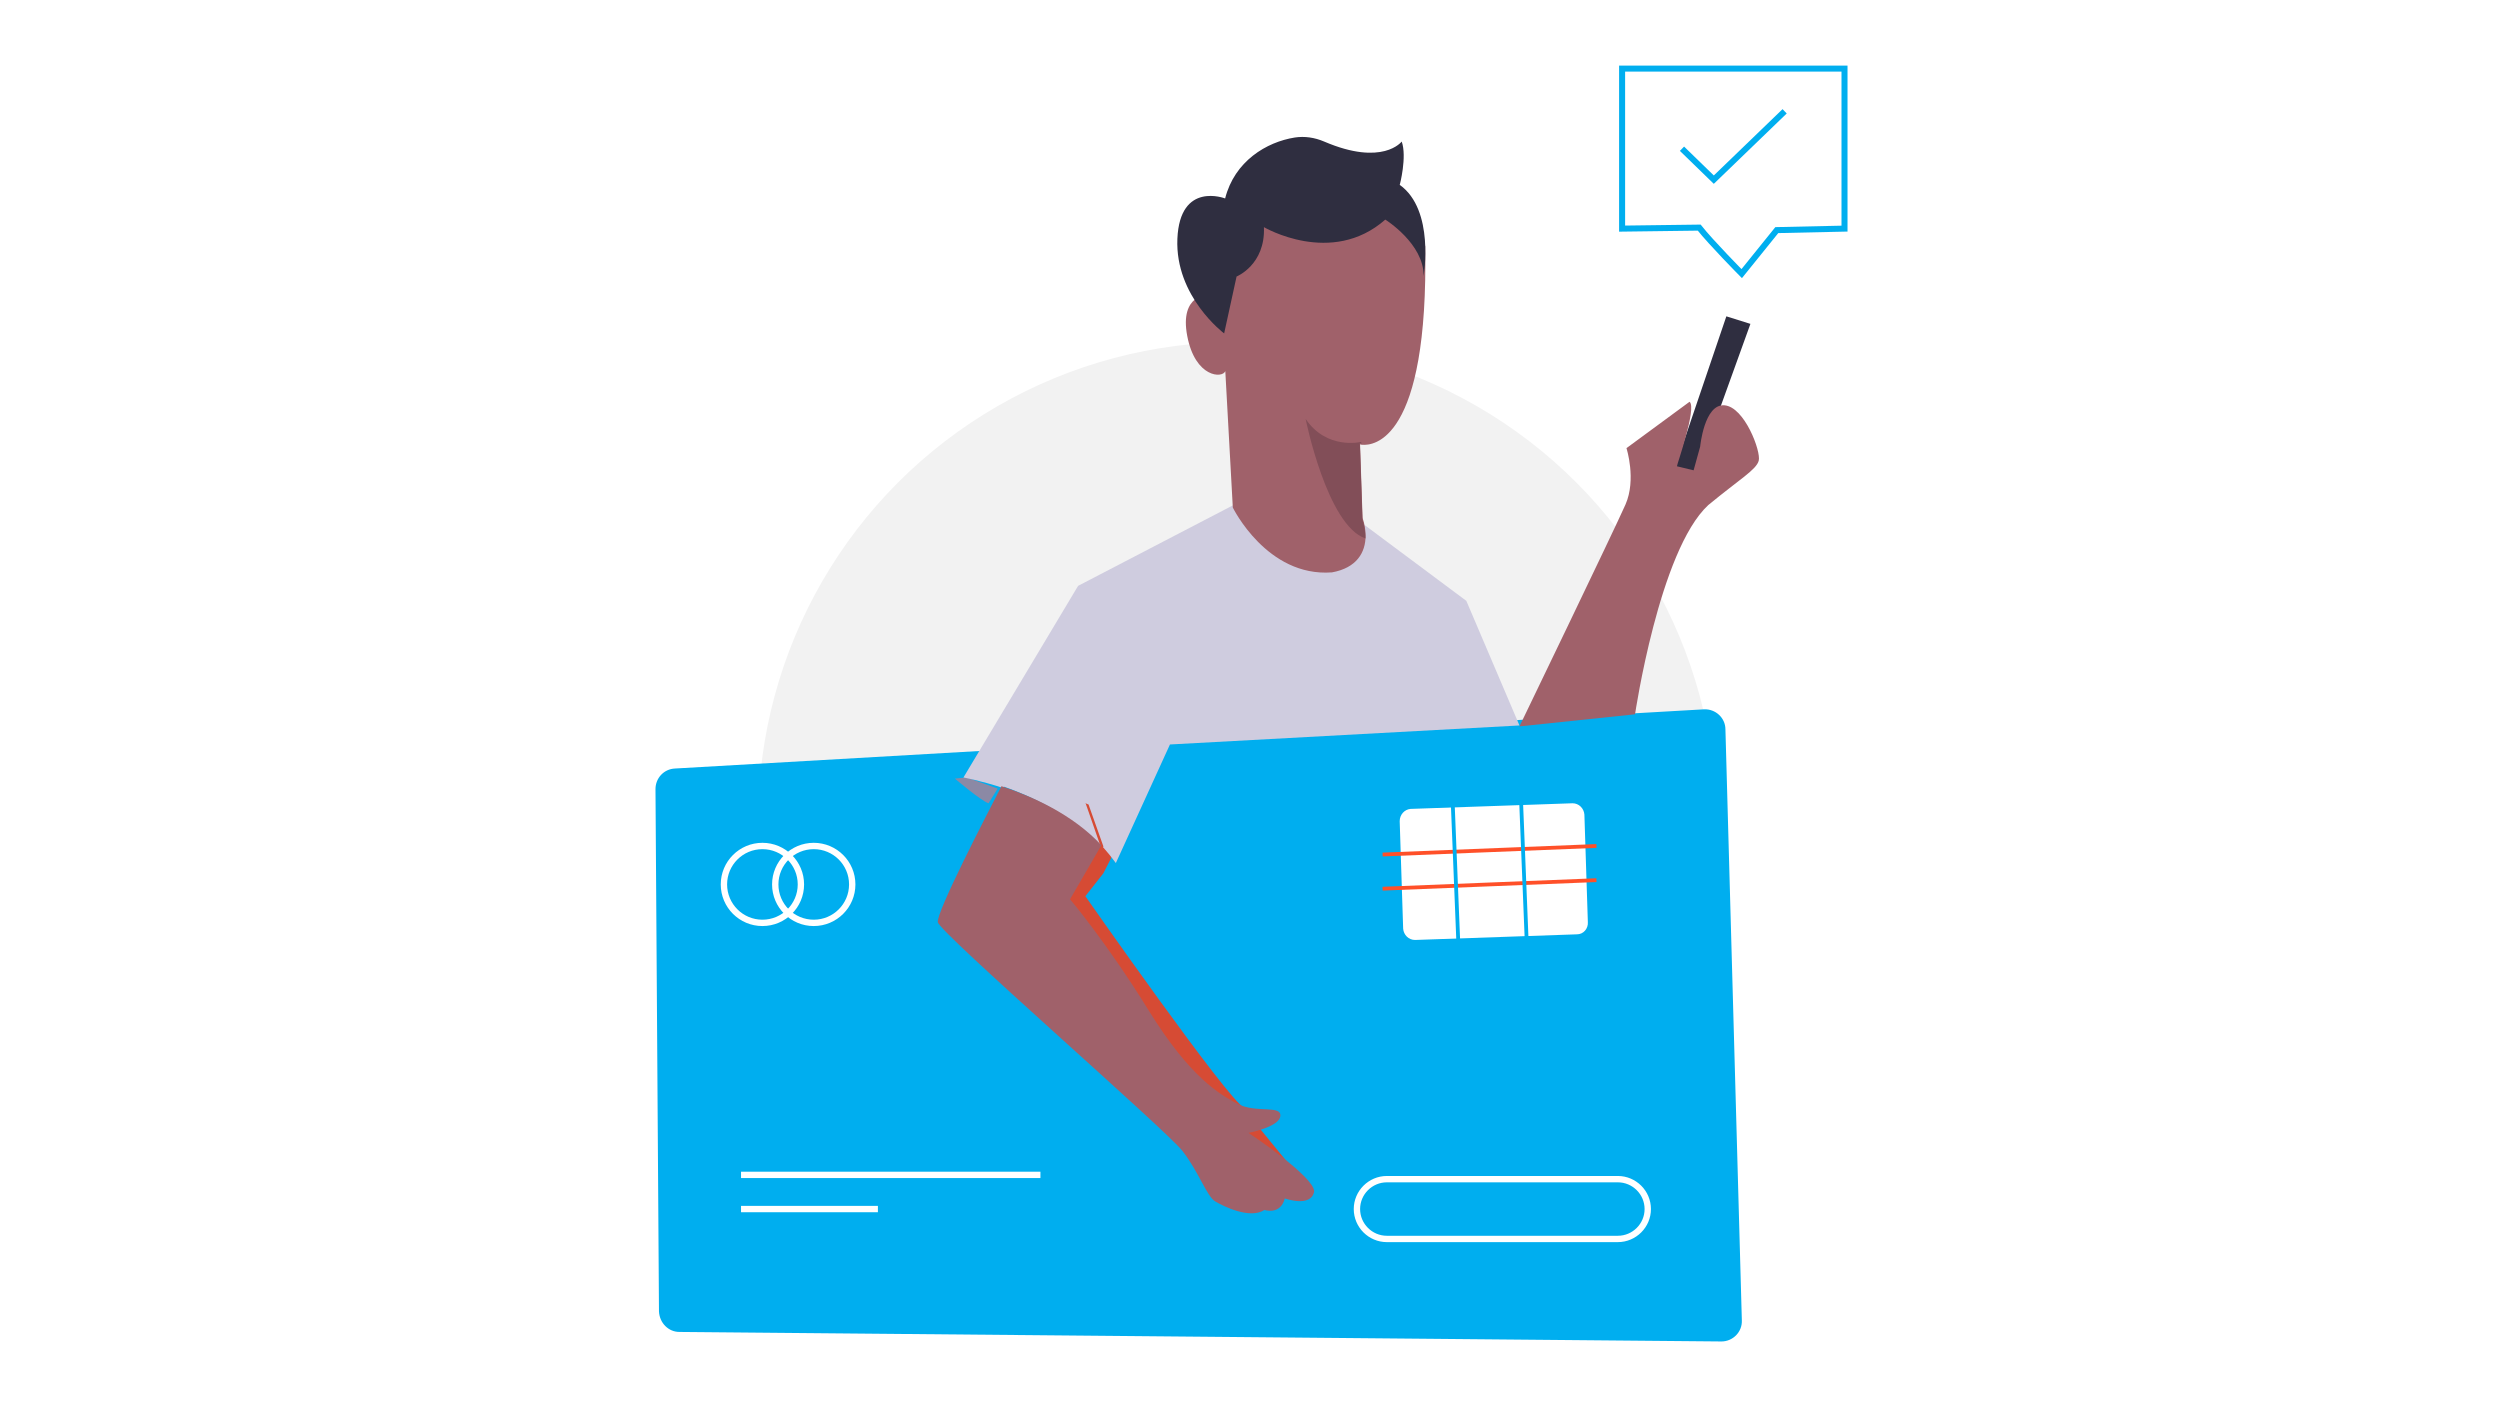 <svg xmlns="http://www.w3.org/2000/svg" width="328" height="185" viewBox="0 0 328 185">
    <g fill="none" fill-rule="evenodd">
        <path fill="#FFF" d="M0 0H328V185H0z"/>
        <g transform="translate(86 9)">
            <ellipse cx="76.317" cy="98.631" fill="#F2F2F2" fill-rule="nonzero" rx="62.849" ry="62.765"/>
            <path fill="#00aeef" d="M2.545 91.83l135.025-7.767c1.501-.066 2.806 1.119 2.806 2.633l2.154 77.54c.065 1.513-1.175 2.764-2.676 2.764L3.133 165.75c-1.436 0-2.61-1.185-2.676-2.7L0 94.53c0-1.448 1.11-2.633 2.545-2.699z"/>
            <path fill="#8B89A5" fill-rule="nonzero" d="M59.482 104.235L57.237 103.409 57.505 102.524 58.092 101.993z"/>
            <path fill="#D64B34" fill-rule="nonzero" d="M67.469 88.544l-8.712 17.037-2.358 3.003s18.799 26.894 20.83 27.743c2.03.848 3.537.914 3.537.914l-1.9 1.305s6.157 7.573 6.42 7.768c.261.196-4.913 1.632-4.913 1.632s-3.8-2.154-4.585-3.002c-.787-.85-6.289-7.9-6.289-7.9s-7.27-6.396-7.598-7.18c-.328-.783-4.323-5.483-4.323-5.483l-5.11-8.03-1.964-6.462.524-5.613 9.039-13.709 7.402-2.023z"/>
            <path fill="#8B89A5" fill-rule="nonzero" d="M39.28 93.151s3.438 2.927 4.42 3.238l1.192-1.93-3.998-1.432h-.35l-1.263.124z"/>
            <path fill="#CFCCDF" fill-rule="nonzero" d="M113.353 86.18l-45.855 2.495-7.1 15.56c-.52-.722-1.106-1.444-1.693-2.101l.066-.066-1.954-5.515-4.104-1.641-6.643-1.379s-.196.329-.456.854c-2.997-.985-5.211-1.379-5.211-1.379l15.046-25.145L76.03 57.16l6.318 2.167 3.908 2.757 6.383-2.495 13.743 10.242 6.97 16.348z"/>
            <path fill="#A0616A" fill-rule="nonzero" d="M92.704 49.352c-.197 0-.263-.064-.263-.064l.329 9.668c.263.78.394 1.558.394 2.337 0 2.206-1.183 4.218-4.404 4.802-8.545.648-13.015-8.501-13.015-8.501l-.986-17.91c-.328.973-3.944.908-4.995-4.608-1.052-5.516 2.826-5.45 2.826-5.45l-.657-4.219.986-4.866 6.31-3.83s3.812-.843 4.207-.908c.394-.064 9.137-1.233 9.137-1.233s4.864 2.142 8.413 8.696c.46 25.697-6.836 26.216-8.282 26.086z"/>
            <path fill="#2F2E40" fill-rule="nonzero" d="M97.904 9.57s-2.48 3.304-10.18 0c-1.24-.528-2.546-.726-3.85-.528-3.72.595-7.897 3.105-9.137 7.995 0 0-5.938-2.313-6.265 5.286-.326 7.599 6.135 12.422 6.135 12.422l1.631-7.466s3.785-1.52 3.59-6.476c0 0 8.874 5.22 15.922-.991 0 0 5.09 3.172 5.025 7.4 0 0 1.501-8.655-3.132-11.96 0 .067.979-3.7.26-5.682z"/>
            <path fill="#824E58" fill-rule="nonzero" d="M93.151 61.644c-5.036-1.683-7.856-15.691-7.856-15.691 2.753 4.108 7.252 3.03 7.252 3.03l.134.203c-.201 0-.269-.068-.269-.068l.336 10.035c.269.875.403 1.683.403 2.491z"/>
            <path fill="#2F2E40" fill-rule="nonzero" d="M140.498 32.503L133.554 52.942 136.332 53.799 143.655 33.492z"/>
            <path fill="#A0616A" fill-rule="nonzero" d="M135.67 43.711l-8.278 6.085s1.325 4.1-.132 7.407c-1.457 3.307-13.907 29.099-13.907 29.099l15.165-1.587s3.18-21.494 9.603-27.446c4.172-3.439 6.292-4.63 6.623-5.82.33-1.19-1.855-7.076-4.504-7.275-2.649-.198-3.179 5.423-3.179 5.423l-.86 3.109-2.186-.53c-.066-.066 2.65-7.671 1.656-8.465z"/>
            <path fill="#CFCCDF" fill-rule="nonzero" d="M58.36 101.925l-.067.068c-3.867-4.243-9.334-6.707-13.4-8.076.332-.548.466-.89.466-.89l6.8 1.437 4.2 1.711 2 5.75z"/>
            <path fill="#A0616A" fill-rule="nonzero" d="M86.417 147.315c-.391 2.166-3.848.919-3.848.919-.587 2.232-2.674 1.51-2.674 1.51-1.892 1.247-5.348-.46-6.457-1.116-1.109-.657-2.153-3.873-4.305-6.63-2.152-2.757-31.764-28.553-32.09-29.997-.26-1.247 6.523-14.309 8.349-17.853 3.978 1.312 9.327 3.675 13.11 7.745l-4.11 7.089s4.827 5.71 10.306 14.572c5.479 8.861 9.327 11.027 11.675 12.274 2.413 1.247 5.74.132 5.61 1.576-.066 1.444-4.175 2.231-4.175 2.231s8.61 5.71 8.61 7.68z"/>
            <path stroke="#00aeef" stroke-width=".79" d="M156 0v20.995l-8.884.196-4.604 5.708s-4.02-4.067-5.576-6.036l-10.116.132V0H156z"/>
            <path stroke="#00aeef" stroke-width=".79" d="M134.676 10.513L138.851 14.57 148.144 5.604"/>
            <ellipse cx="14.029" cy="107.037" stroke="#FFF" stroke-width=".833" rx="5.05" ry="5.044"/>
            <ellipse cx="20.763" cy="107.037" stroke="#FFF" stroke-width=".833" rx="5.05" ry="5.044"/>
            <path stroke="#FFF" stroke-width=".833" d="M11.223 145.144L50.504 145.144M11.223 149.628L29.18 149.628"/>
            <path fill="#FFF" fill-rule="nonzero" d="M120.901 113.583l-21.252.74c-.842 0-1.49-.672-1.555-1.478L97.64 98.74c0-.873.648-1.545 1.426-1.612l21.252-.739c.842 0 1.49.672 1.555 1.478l.453 14.104c.065.874-.583 1.612-1.425 1.612z"/>
            <path stroke="#FFF" stroke-width=".833" d="M126.26 153.55H95.956c-2.16 0-3.927-1.765-3.927-3.922h0c0-2.158 1.767-3.923 3.927-3.923h30.304c2.16 0 3.927 1.765 3.927 3.923h0c0 2.157-1.767 3.922-3.927 3.922z"/>
            <path stroke="#FF5029" stroke-width=".5" d="M95.396 103.114L123.453 101.993M95.396 107.597L123.453 106.477"/>
            <path stroke="#00aeef" stroke-width=".5" d="M113.353 90.785L114.475 118.805M104.374 90.785L105.496 118.805"/>
        </g>
    </g>
</svg>
